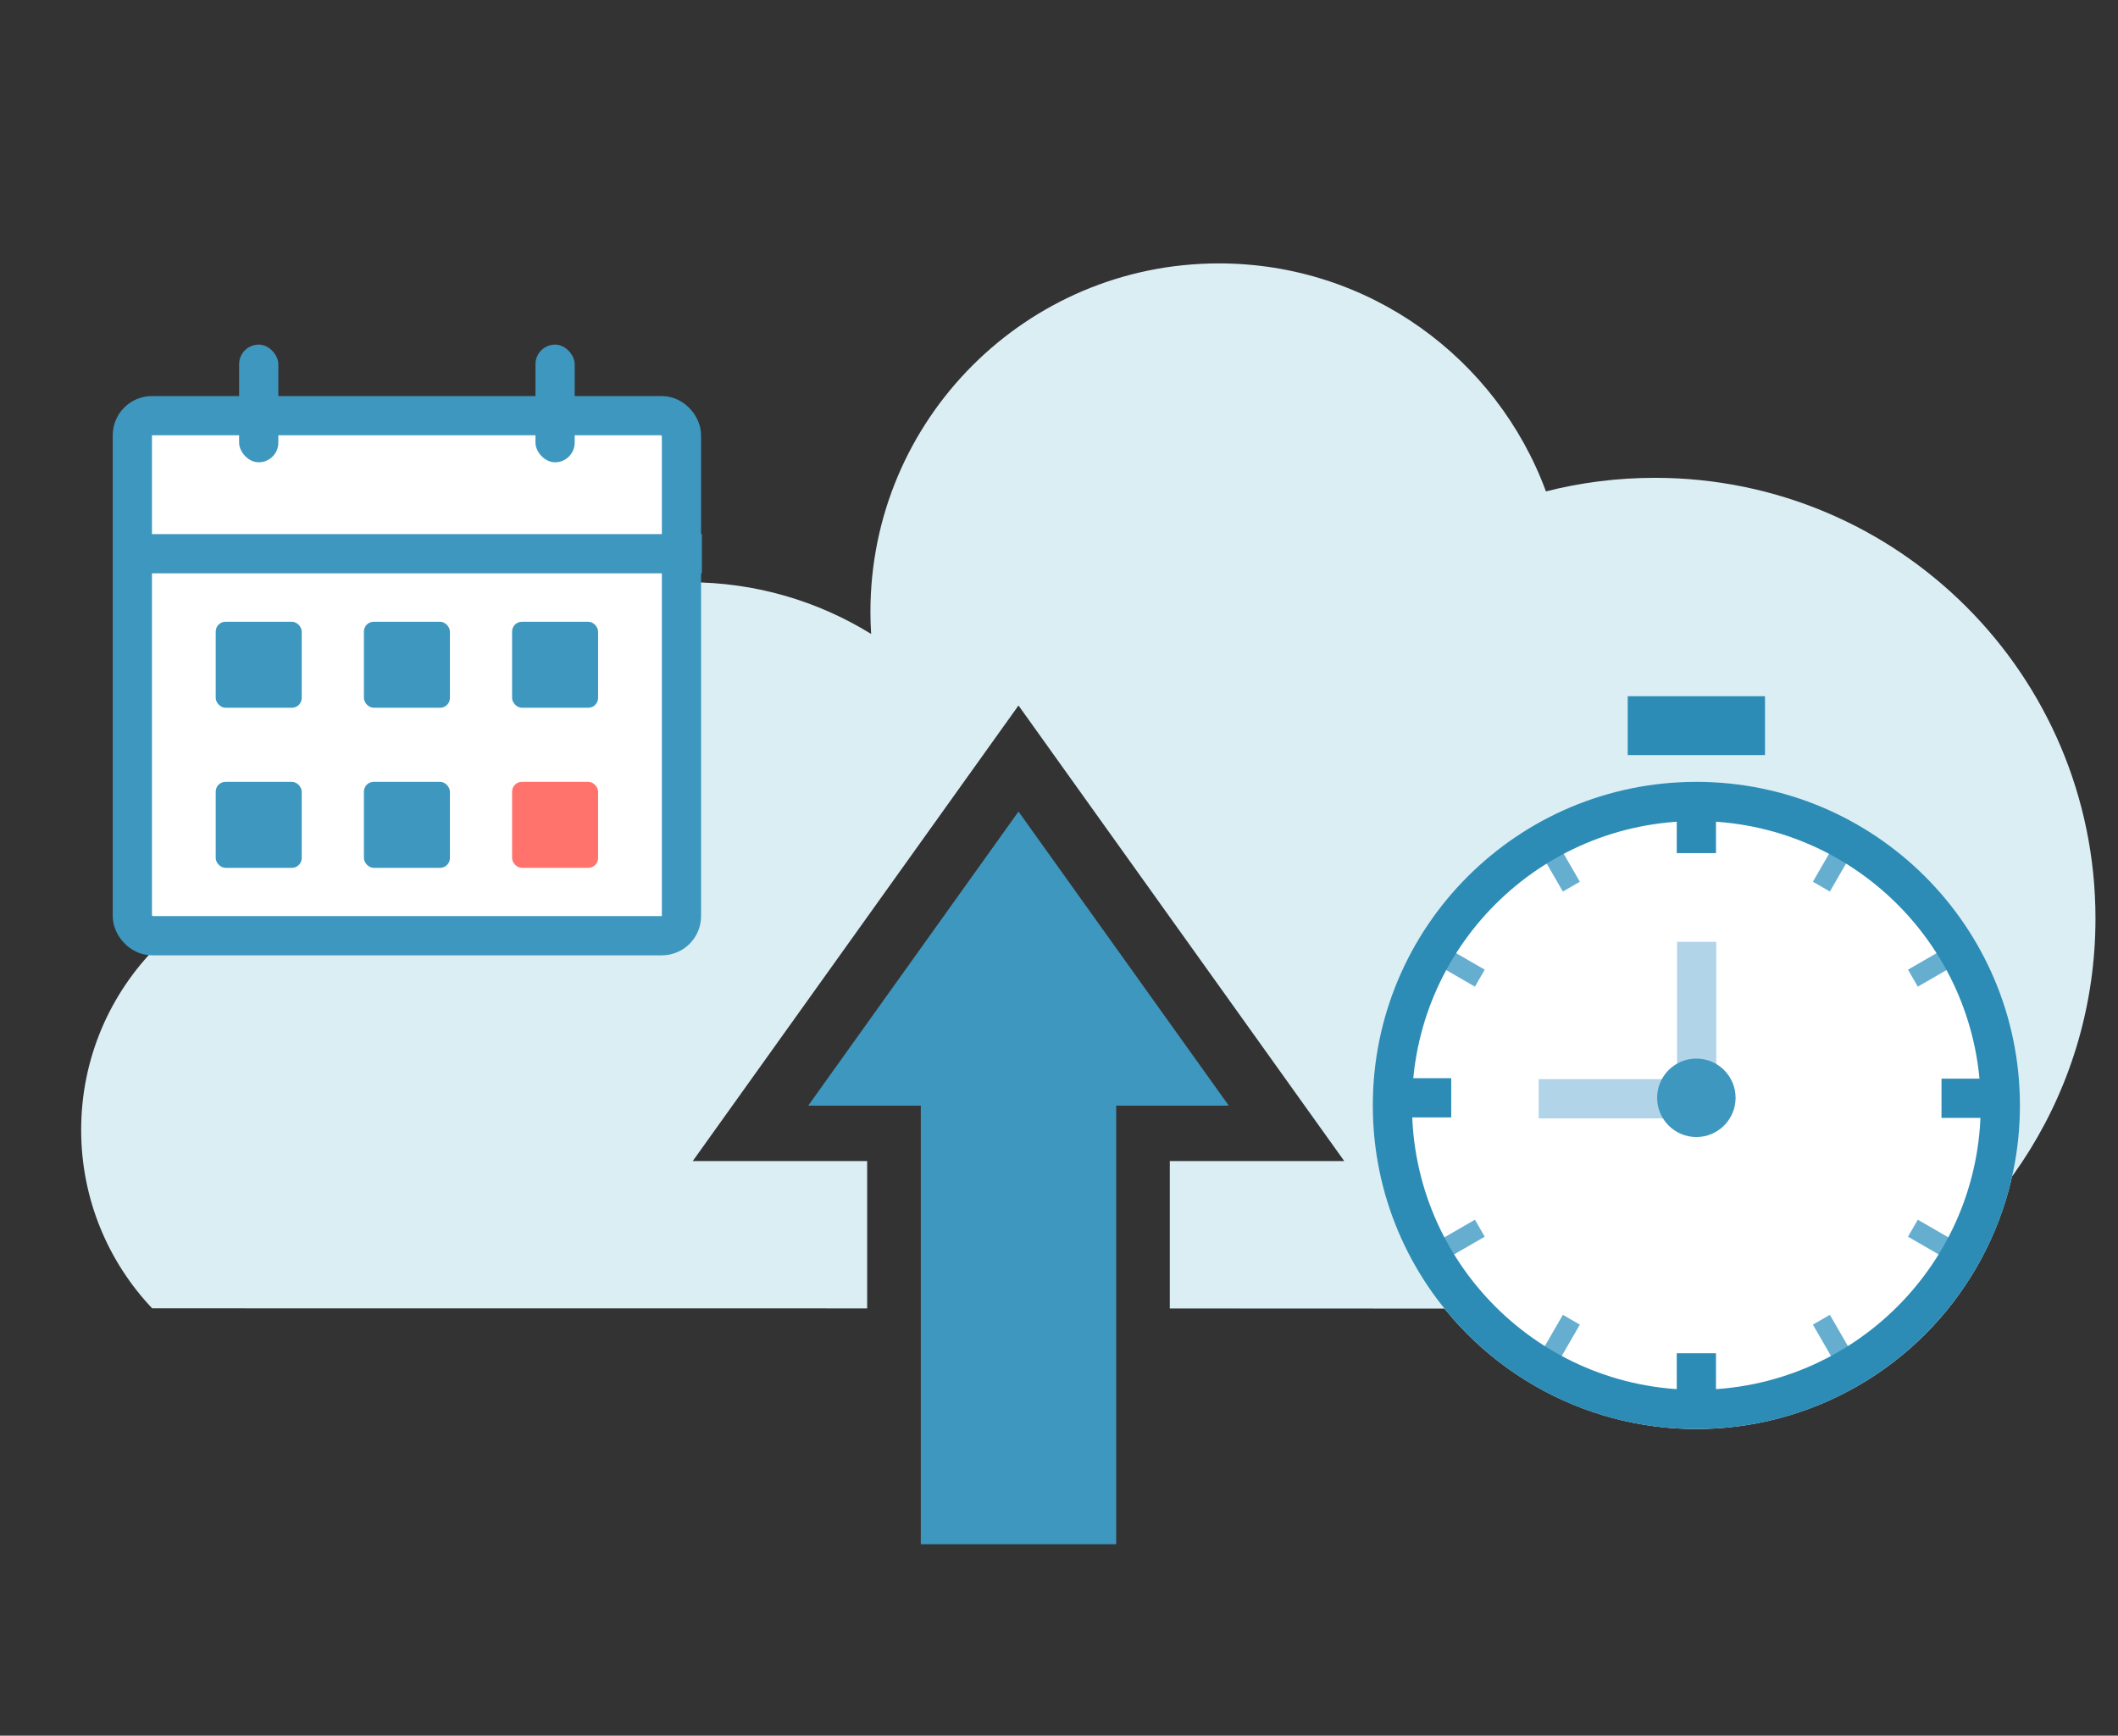 <svg width="216" height="177" viewBox="0 0 216 177" fill="none" xmlns="http://www.w3.org/2000/svg">
<rect x="0" y="0" width="216" height="177" fill="#333333" stroke="none"/>
<path fill-rule="evenodd" clip-rule="evenodd" d="M213.703 93.661C213.703 110.956 203.932 125.969 189.609 133.481C172.884 133.458 146.572 133.444 119.3 133.436V118.402H137.09L103.869 71.945L70.648 118.402H88.436V133.428C54.749 133.421 24.709 133.421 15.516 133.421C11.029 128.675 8.277 122.27 8.277 115.223C8.277 100.59 20.14 88.728 34.773 88.728C34.947 88.728 35.121 88.729 35.295 88.733C38.186 72.057 52.726 59.376 70.228 59.376C77.054 59.376 83.43 61.305 88.84 64.648C88.793 63.903 88.769 63.152 88.769 62.395C88.769 42.77 104.679 26.861 124.304 26.861C139.612 26.861 152.659 36.54 157.659 50.112C161.212 49.208 164.935 48.728 168.77 48.728C193.586 48.728 213.703 68.845 213.703 93.661Z" fill="#DBEEF4"/>
<path fill-rule="evenodd" clip-rule="evenodd" d="M125.318 112.753L103.87 82.759L82.422 112.753H93.906V157.481H113.833V112.753H125.318Z" fill="#3E97BE"/>
<circle cx="173" cy="112.73" r="33" fill="white"/>
<rect x="175" y="138" width="7" height="4" transform="rotate(90 175 138)" fill="#2C8CB5"/>
<rect x="161.117" y="135.083" width="7" height="2" transform="rotate(120 161.117 135.083)" fill="#65AED0"/>
<rect x="151.418" y="126.116" width="7" height="2" transform="rotate(150 151.418 126.116)" fill="#65AED0"/>
<rect x="150.418" y="100.617" width="7" height="2" transform="rotate(-150 150.418 100.617)" fill="#65AED0"/>
<rect x="159.385" y="90.917" width="7" height="2" transform="rotate(-120 159.385 90.917)" fill="#65AED0"/>
<rect x="198" y="110" width="7" height="4" fill="#2C8CB5"/>
<rect x="175" y="80" width="7" height="4" transform="rotate(90 175 80)" fill="#2C8CB5"/>
<rect x="190.117" y="84.854" width="7" height="2" transform="rotate(120 190.117 84.854)" fill="#65AED0"/>
<rect x="201.645" y="97.116" width="7" height="2" transform="rotate(150 201.645 97.116)" fill="#65AED0"/>
<rect x="200.645" y="129.616" width="7" height="2" transform="rotate(-150 200.645 129.616)" fill="#65AED0"/>
<rect x="188.383" y="141.146" width="7" height="2" transform="rotate(-120 188.383 141.146)" fill="#65AED0"/>
<rect x="141" y="109.952" width="7" height="4" fill="#2C8CB5"/>
<circle cx="173" cy="112.73" r="31" stroke="#2C8CB5" stroke-width="4"/>
<rect x="156.918" y="110.049" width="14.114" height="4" fill="#B1D4E9"/>
<rect x="175.031" y="96.049" width="18" height="4" transform="rotate(90 175.031 96.049)" fill="#B1D4E9"/>
<circle cx="173" cy="111.952" r="4" fill="#3E97BE"/>
<rect x="166" y="71" width="14" height="6" fill="#2C8CB5"/>
<rect x="13.498" y="42.389" width="56" height="53.033" rx="2" fill="white" stroke="#3E97BE" stroke-width="4"/>
<path d="M71.584 56.467H13.098" stroke="#3E97BE" stroke-width="4"/>
<rect x="24.385" y="35.142" width="4" height="12" rx="2" fill="#3E97BE"/>
<rect x="54.609" y="35.142" width="4" height="12" rx="2" fill="#3E97BE"/>
<rect x="52.225" y="63.405" width="8.77" height="8.77" rx="1" fill="#3E97BE"/>
<rect x="37.113" y="79.73" width="8.77" height="8.77" rx="1" fill="#3E97BE"/>
<rect x="52.225" y="79.73" width="8.77" height="8.77" rx="1" fill="#FF736C"/>
<rect x="37.113" y="63.405" width="8.77" height="8.77" rx="1" fill="#3E97BE"/>
<rect x="22" y="79.73" width="8.77" height="8.77" rx="1" fill="#3E97BE"/>
<rect x="22" y="63.405" width="8.77" height="8.77" rx="1" fill="#3E97BE"/>
</svg>
